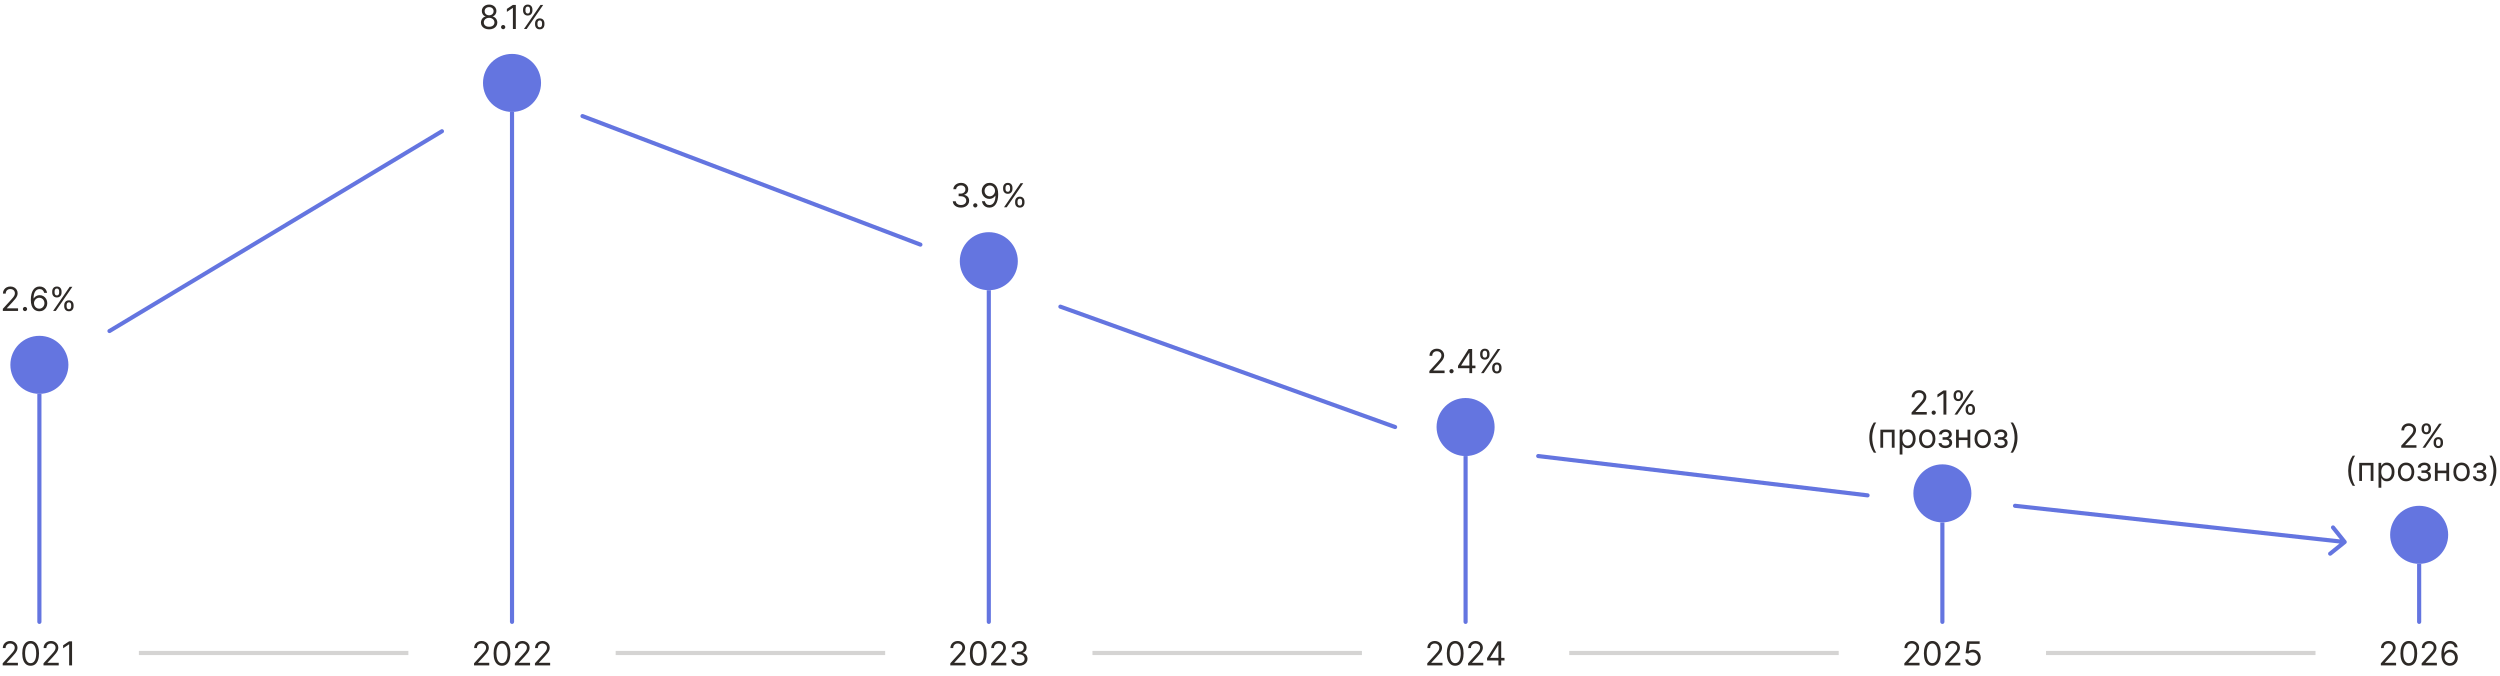 <svg width="1206" height="326" viewBox="0 0 1206 326" fill="none" xmlns="http://www.w3.org/2000/svg">
<rect x="67" y="314" width="130" height="2" fill="#2D2926" fill-opacity="0.2"/>
<rect x="297" y="314" width="130" height="2" fill="#2D2926" fill-opacity="0.2"/>
<rect x="527" y="314" width="130" height="2" fill="#2D2926" fill-opacity="0.2"/>
<rect x="757" y="314" width="130" height="2" fill="#2D2926" fill-opacity="0.2"/>
<rect x="987" y="314" width="130" height="2" fill="#2D2926" fill-opacity="0.2"/>
<path d="M19 301C18.448 301 18 300.552 18 300L18 190L20 190L20 300C20 300.552 19.552 301 19 301Z" fill="#6475E0"/>
<path d="M247 301C246.448 301 246 300.552 246 300L246 54L248 54L248 300C248 300.552 247.552 301 247 301Z" fill="#6475E0"/>
<path d="M477 301C476.448 301 476 300.552 476 300L476 140L478 140L478 300C478 300.552 477.552 301 477 301Z" fill="#6475E0"/>
<path d="M707 301C706.448 301 706 300.552 706 300L706 220L708 220L708 300C708 300.552 707.552 301 707 301Z" fill="#6475E0"/>
<path d="M937 301C936.448 301 936 300.552 936 300L936 252L938 252L938 300C938 300.552 937.552 301 937 301Z" fill="#6475E0"/>
<path d="M1167 301C1166.45 301 1166 300.552 1166 300L1166 272L1168 272L1168 300C1168 300.552 1167.55 301 1167 301Z" fill="#6475E0"/>
<path d="M1.298 321V319.977L5.139 315.773C5.59 315.28 5.961 314.852 6.253 314.489C6.545 314.121 6.76 313.777 6.901 313.455C7.045 313.129 7.116 312.788 7.116 312.432C7.116 312.023 7.018 311.669 6.821 311.369C6.628 311.07 6.363 310.839 6.026 310.676C5.688 310.513 5.31 310.432 4.889 310.432C4.442 310.432 4.052 310.525 3.719 310.71C3.389 310.892 3.134 311.148 2.952 311.477C2.774 311.807 2.685 312.193 2.685 312.636H1.344C1.344 311.955 1.501 311.356 1.815 310.841C2.13 310.326 2.558 309.924 3.099 309.636C3.645 309.348 4.257 309.205 4.935 309.205C5.616 309.205 6.221 309.348 6.747 309.636C7.274 309.924 7.687 310.312 7.986 310.801C8.285 311.29 8.435 311.833 8.435 312.432C8.435 312.86 8.357 313.278 8.202 313.688C8.05 314.093 7.785 314.545 7.406 315.045C7.031 315.542 6.51 316.148 5.844 316.864L3.23 319.659V319.75H8.639V321H1.298ZM14.781 321.159C13.925 321.159 13.196 320.926 12.594 320.46C11.992 319.991 11.531 319.311 11.213 318.42C10.895 317.527 10.736 316.447 10.736 315.182C10.736 313.924 10.895 312.85 11.213 311.96C11.535 311.066 11.997 310.384 12.599 309.915C13.206 309.441 13.933 309.205 14.781 309.205C15.63 309.205 16.355 309.441 16.957 309.915C17.563 310.384 18.026 311.066 18.344 311.96C18.666 312.85 18.827 313.924 18.827 315.182C18.827 316.447 18.668 317.527 18.349 318.42C18.031 319.311 17.571 319.991 16.969 320.46C16.366 320.926 15.637 321.159 14.781 321.159ZM14.781 319.909C15.63 319.909 16.289 319.5 16.759 318.682C17.228 317.864 17.463 316.697 17.463 315.182C17.463 314.174 17.355 313.316 17.139 312.608C16.927 311.9 16.62 311.36 16.219 310.989C15.821 310.617 15.342 310.432 14.781 310.432C13.94 310.432 13.283 310.847 12.81 311.676C12.336 312.502 12.099 313.67 12.099 315.182C12.099 316.189 12.206 317.045 12.418 317.75C12.63 318.455 12.935 318.991 13.332 319.358C13.734 319.725 14.217 319.909 14.781 319.909ZM20.986 321V319.977L24.827 315.773C25.277 315.28 25.649 314.852 25.94 314.489C26.232 314.121 26.448 313.777 26.588 313.455C26.732 313.129 26.804 312.788 26.804 312.432C26.804 312.023 26.706 311.669 26.509 311.369C26.315 311.07 26.05 310.839 25.713 310.676C25.376 310.513 24.997 310.432 24.577 310.432C24.13 310.432 23.74 310.525 23.406 310.71C23.077 310.892 22.821 311.148 22.639 311.477C22.461 311.807 22.372 312.193 22.372 312.636H21.031C21.031 311.955 21.188 311.356 21.503 310.841C21.817 310.326 22.245 309.924 22.787 309.636C23.332 309.348 23.944 309.205 24.622 309.205C25.304 309.205 25.908 309.348 26.435 309.636C26.961 309.924 27.374 310.312 27.673 310.801C27.973 311.29 28.122 311.833 28.122 312.432C28.122 312.86 28.044 313.278 27.889 313.688C27.738 314.093 27.473 314.545 27.094 315.045C26.719 315.542 26.198 316.148 25.531 316.864L22.918 319.659V319.75H28.327V321H20.986ZM34.764 309.364V321H33.355V310.841H33.287L30.446 312.727V311.295L33.355 309.364H34.764Z" fill="#2D2926"/>
<path d="M228.673 321V319.977L232.514 315.773C232.965 315.28 233.336 314.852 233.628 314.489C233.92 314.121 234.135 313.777 234.276 313.455C234.42 313.129 234.491 312.788 234.491 312.432C234.491 312.023 234.393 311.669 234.196 311.369C234.003 311.07 233.738 310.839 233.401 310.676C233.063 310.513 232.685 310.432 232.264 310.432C231.817 310.432 231.427 310.525 231.094 310.71C230.764 310.892 230.509 311.148 230.327 311.477C230.149 311.807 230.06 312.193 230.06 312.636H228.719C228.719 311.955 228.876 311.356 229.19 310.841C229.505 310.326 229.933 309.924 230.474 309.636C231.02 309.348 231.632 309.205 232.31 309.205C232.991 309.205 233.596 309.348 234.122 309.636C234.649 309.924 235.062 310.312 235.361 310.801C235.66 311.29 235.81 311.833 235.81 312.432C235.81 312.86 235.732 313.278 235.577 313.688C235.425 314.093 235.16 314.545 234.781 315.045C234.406 315.542 233.885 316.148 233.219 316.864L230.605 319.659V319.75H236.014V321H228.673ZM242.156 321.159C241.3 321.159 240.571 320.926 239.969 320.46C239.366 319.991 238.906 319.311 238.588 318.42C238.27 317.527 238.111 316.447 238.111 315.182C238.111 313.924 238.27 312.85 238.588 311.96C238.91 311.066 239.372 310.384 239.974 309.915C240.58 309.441 241.308 309.205 242.156 309.205C243.005 309.205 243.73 309.441 244.332 309.915C244.938 310.384 245.401 311.066 245.719 311.96C246.041 312.85 246.202 313.924 246.202 315.182C246.202 316.447 246.043 317.527 245.724 318.42C245.406 319.311 244.946 319.991 244.344 320.46C243.741 320.926 243.012 321.159 242.156 321.159ZM242.156 319.909C243.005 319.909 243.664 319.5 244.134 318.682C244.603 317.864 244.838 316.697 244.838 315.182C244.838 314.174 244.73 313.316 244.514 312.608C244.302 311.9 243.995 311.36 243.594 310.989C243.196 310.617 242.717 310.432 242.156 310.432C241.315 310.432 240.658 310.847 240.185 311.676C239.711 312.502 239.474 313.67 239.474 315.182C239.474 316.189 239.58 317.045 239.793 317.75C240.005 318.455 240.31 318.991 240.707 319.358C241.109 319.725 241.592 319.909 242.156 319.909ZM248.361 321V319.977L252.202 315.773C252.652 315.28 253.024 314.852 253.315 314.489C253.607 314.121 253.823 313.777 253.963 313.455C254.107 313.129 254.179 312.788 254.179 312.432C254.179 312.023 254.08 311.669 253.884 311.369C253.69 311.07 253.425 310.839 253.088 310.676C252.751 310.513 252.372 310.432 251.952 310.432C251.505 310.432 251.115 310.525 250.781 310.71C250.452 310.892 250.196 311.148 250.014 311.477C249.836 311.807 249.747 312.193 249.747 312.636H248.406C248.406 311.955 248.563 311.356 248.878 310.841C249.192 310.326 249.62 309.924 250.162 309.636C250.707 309.348 251.319 309.205 251.997 309.205C252.679 309.205 253.283 309.348 253.81 309.636C254.336 309.924 254.749 310.312 255.048 310.801C255.348 311.29 255.497 311.833 255.497 312.432C255.497 312.86 255.42 313.278 255.264 313.688C255.113 314.093 254.848 314.545 254.469 315.045C254.094 315.542 253.573 316.148 252.906 316.864L250.293 319.659V319.75H255.702V321H248.361ZM258.048 321V319.977L261.889 315.773C262.34 315.28 262.711 314.852 263.003 314.489C263.295 314.121 263.51 313.777 263.651 313.455C263.795 313.129 263.866 312.788 263.866 312.432C263.866 312.023 263.768 311.669 263.571 311.369C263.378 311.07 263.113 310.839 262.776 310.676C262.438 310.513 262.06 310.432 261.639 310.432C261.192 310.432 260.802 310.525 260.469 310.71C260.139 310.892 259.884 311.148 259.702 311.477C259.524 311.807 259.435 312.193 259.435 312.636H258.094C258.094 311.955 258.251 311.356 258.565 310.841C258.88 310.326 259.308 309.924 259.849 309.636C260.395 309.348 261.007 309.205 261.685 309.205C262.366 309.205 262.971 309.348 263.497 309.636C264.024 309.924 264.437 310.312 264.736 310.801C265.035 311.29 265.185 311.833 265.185 312.432C265.185 312.86 265.107 313.278 264.952 313.688C264.8 314.093 264.535 314.545 264.156 315.045C263.781 315.542 263.26 316.148 262.594 316.864L259.98 319.659V319.75H265.389V321H258.048Z" fill="#2D2926"/>
<path d="M458.423 321V319.977L462.264 315.773C462.715 315.28 463.086 314.852 463.378 314.489C463.67 314.121 463.885 313.777 464.026 313.455C464.17 313.129 464.241 312.788 464.241 312.432C464.241 312.023 464.143 311.669 463.946 311.369C463.753 311.07 463.488 310.839 463.151 310.676C462.813 310.513 462.435 310.432 462.014 310.432C461.567 310.432 461.177 310.525 460.844 310.71C460.514 310.892 460.259 311.148 460.077 311.477C459.899 311.807 459.81 312.193 459.81 312.636H458.469C458.469 311.955 458.626 311.356 458.94 310.841C459.255 310.326 459.683 309.924 460.224 309.636C460.77 309.348 461.382 309.205 462.06 309.205C462.741 309.205 463.346 309.348 463.872 309.636C464.399 309.924 464.812 310.312 465.111 310.801C465.41 311.29 465.56 311.833 465.56 312.432C465.56 312.86 465.482 313.278 465.327 313.688C465.175 314.093 464.91 314.545 464.531 315.045C464.156 315.542 463.635 316.148 462.969 316.864L460.355 319.659V319.75H465.764V321H458.423ZM471.906 321.159C471.05 321.159 470.321 320.926 469.719 320.46C469.116 319.991 468.656 319.311 468.338 318.42C468.02 317.527 467.861 316.447 467.861 315.182C467.861 313.924 468.02 312.85 468.338 311.96C468.66 311.066 469.122 310.384 469.724 309.915C470.33 309.441 471.058 309.205 471.906 309.205C472.755 309.205 473.48 309.441 474.082 309.915C474.688 310.384 475.151 311.066 475.469 311.96C475.791 312.85 475.952 313.924 475.952 315.182C475.952 316.447 475.793 317.527 475.474 318.42C475.156 319.311 474.696 319.991 474.094 320.46C473.491 320.926 472.762 321.159 471.906 321.159ZM471.906 319.909C472.755 319.909 473.414 319.5 473.884 318.682C474.353 317.864 474.588 316.697 474.588 315.182C474.588 314.174 474.48 313.316 474.264 312.608C474.052 311.9 473.745 311.36 473.344 310.989C472.946 310.617 472.467 310.432 471.906 310.432C471.065 310.432 470.408 310.847 469.935 311.676C469.461 312.502 469.224 313.67 469.224 315.182C469.224 316.189 469.33 317.045 469.543 317.75C469.755 318.455 470.06 318.991 470.457 319.358C470.859 319.725 471.342 319.909 471.906 319.909ZM478.111 321V319.977L481.952 315.773C482.402 315.28 482.774 314.852 483.065 314.489C483.357 314.121 483.573 313.777 483.713 313.455C483.857 313.129 483.929 312.788 483.929 312.432C483.929 312.023 483.83 311.669 483.634 311.369C483.44 311.07 483.175 310.839 482.838 310.676C482.501 310.513 482.122 310.432 481.702 310.432C481.255 310.432 480.865 310.525 480.531 310.71C480.202 310.892 479.946 311.148 479.764 311.477C479.586 311.807 479.497 312.193 479.497 312.636H478.156C478.156 311.955 478.313 311.356 478.628 310.841C478.942 310.326 479.37 309.924 479.912 309.636C480.457 309.348 481.069 309.205 481.747 309.205C482.429 309.205 483.033 309.348 483.56 309.636C484.086 309.924 484.499 310.312 484.798 310.801C485.098 311.29 485.247 311.833 485.247 312.432C485.247 312.86 485.17 313.278 485.014 313.688C484.863 314.093 484.598 314.545 484.219 315.045C483.844 315.542 483.323 316.148 482.656 316.864L480.043 319.659V319.75H485.452V321H478.111ZM491.73 321.159C490.98 321.159 490.312 321.03 489.724 320.773C489.141 320.515 488.677 320.157 488.332 319.699C487.991 319.237 487.806 318.701 487.776 318.091H489.207C489.238 318.466 489.366 318.79 489.594 319.062C489.821 319.331 490.118 319.54 490.486 319.688C490.853 319.835 491.26 319.909 491.707 319.909C492.207 319.909 492.651 319.822 493.037 319.648C493.423 319.473 493.726 319.231 493.946 318.92C494.166 318.61 494.276 318.25 494.276 317.841C494.276 317.413 494.17 317.036 493.957 316.71C493.745 316.381 493.435 316.123 493.026 315.938C492.616 315.752 492.116 315.659 491.526 315.659H490.594V314.409H491.526C491.988 314.409 492.393 314.326 492.741 314.159C493.094 313.992 493.368 313.758 493.565 313.455C493.766 313.152 493.866 312.795 493.866 312.386C493.866 311.992 493.779 311.65 493.605 311.358C493.431 311.066 493.185 310.839 492.866 310.676C492.552 310.513 492.181 310.432 491.753 310.432C491.351 310.432 490.973 310.506 490.616 310.653C490.264 310.797 489.976 311.008 489.753 311.284C489.529 311.557 489.408 311.886 489.389 312.273H488.026C488.048 311.663 488.232 311.129 488.577 310.67C488.921 310.208 489.372 309.848 489.929 309.591C490.49 309.333 491.105 309.205 491.776 309.205C492.495 309.205 493.113 309.35 493.628 309.642C494.143 309.93 494.539 310.311 494.815 310.784C495.092 311.258 495.23 311.769 495.23 312.318C495.23 312.973 495.058 313.532 494.713 313.994C494.372 314.456 493.908 314.777 493.321 314.955V315.045C494.056 315.167 494.63 315.479 495.043 315.983C495.455 316.483 495.662 317.102 495.662 317.841C495.662 318.473 495.49 319.042 495.145 319.545C494.804 320.045 494.338 320.439 493.747 320.727C493.156 321.015 492.484 321.159 491.73 321.159Z" fill="#2D2926"/>
<path d="M688.509 321V319.977L692.35 315.773C692.801 315.28 693.172 314.852 693.464 314.489C693.755 314.121 693.971 313.777 694.112 313.455C694.255 313.129 694.327 312.788 694.327 312.432C694.327 312.023 694.229 311.669 694.032 311.369C693.839 311.07 693.574 310.839 693.237 310.676C692.899 310.513 692.521 310.432 692.1 310.432C691.653 310.432 691.263 310.525 690.93 310.71C690.6 310.892 690.344 311.148 690.163 311.477C689.985 311.807 689.896 312.193 689.896 312.636H688.555C688.555 311.955 688.712 311.356 689.026 310.841C689.341 310.326 689.769 309.924 690.31 309.636C690.856 309.348 691.468 309.205 692.146 309.205C692.827 309.205 693.432 309.348 693.958 309.636C694.485 309.924 694.897 310.312 695.197 310.801C695.496 311.29 695.646 311.833 695.646 312.432C695.646 312.86 695.568 313.278 695.413 313.688C695.261 314.093 694.996 314.545 694.617 315.045C694.242 315.542 693.721 316.148 693.055 316.864L690.441 319.659V319.75H695.85V321H688.509ZM701.992 321.159C701.136 321.159 700.407 320.926 699.805 320.46C699.202 319.991 698.742 319.311 698.424 318.42C698.106 317.527 697.947 316.447 697.947 315.182C697.947 313.924 698.106 312.85 698.424 311.96C698.746 311.066 699.208 310.384 699.81 309.915C700.416 309.441 701.144 309.205 701.992 309.205C702.841 309.205 703.566 309.441 704.168 309.915C704.774 310.384 705.237 311.066 705.555 311.96C705.877 312.85 706.038 313.924 706.038 315.182C706.038 316.447 705.879 317.527 705.56 318.42C705.242 319.311 704.782 319.991 704.18 320.46C703.577 320.926 702.848 321.159 701.992 321.159ZM701.992 319.909C702.841 319.909 703.5 319.5 703.969 318.682C704.439 317.864 704.674 316.697 704.674 315.182C704.674 314.174 704.566 313.316 704.35 312.608C704.138 311.9 703.831 311.36 703.43 310.989C703.032 310.617 702.553 310.432 701.992 310.432C701.151 310.432 700.494 310.847 700.021 311.676C699.547 312.502 699.31 313.67 699.31 315.182C699.31 316.189 699.416 317.045 699.629 317.75C699.841 318.455 700.146 318.991 700.543 319.358C700.945 319.725 701.428 319.909 701.992 319.909ZM708.197 321V319.977L712.038 315.773C712.488 315.28 712.86 314.852 713.151 314.489C713.443 314.121 713.659 313.777 713.799 313.455C713.943 313.129 714.015 312.788 714.015 312.432C714.015 312.023 713.916 311.669 713.719 311.369C713.526 311.07 713.261 310.839 712.924 310.676C712.587 310.513 712.208 310.432 711.788 310.432C711.341 310.432 710.951 310.525 710.617 310.71C710.288 310.892 710.032 311.148 709.85 311.477C709.672 311.807 709.583 312.193 709.583 312.636H708.242C708.242 311.955 708.399 311.356 708.714 310.841C709.028 310.326 709.456 309.924 709.998 309.636C710.543 309.348 711.155 309.205 711.833 309.205C712.515 309.205 713.119 309.348 713.646 309.636C714.172 309.924 714.585 310.312 714.884 310.801C715.183 311.29 715.333 311.833 715.333 312.432C715.333 312.86 715.255 313.278 715.1 313.688C714.949 314.093 714.683 314.545 714.305 315.045C713.93 315.542 713.409 316.148 712.742 316.864L710.129 319.659V319.75H715.538V321H708.197ZM717.362 318.614V317.455L722.475 309.364H723.316V311.159H722.748L718.884 317.273V317.364H725.771V318.614H717.362ZM722.839 321V318.261V317.722V309.364H724.18V321H722.839Z" fill="#2D2926"/>
<path d="M1148.52 321V319.977L1152.37 315.773C1152.82 315.28 1153.19 314.852 1153.48 314.489C1153.77 314.121 1153.99 313.777 1154.13 313.455C1154.27 313.129 1154.34 312.788 1154.34 312.432C1154.34 312.023 1154.24 311.669 1154.05 311.369C1153.85 311.07 1153.59 310.839 1153.25 310.676C1152.92 310.513 1152.54 310.432 1152.12 310.432C1151.67 310.432 1151.28 310.525 1150.95 310.71C1150.62 310.892 1150.36 311.148 1150.18 311.477C1150 311.807 1149.91 312.193 1149.91 312.636H1148.57C1148.57 311.955 1148.73 311.356 1149.04 310.841C1149.36 310.326 1149.78 309.924 1150.33 309.636C1150.87 309.348 1151.48 309.205 1152.16 309.205C1152.84 309.205 1153.45 309.348 1153.97 309.636C1154.5 309.924 1154.91 310.312 1155.21 310.801C1155.51 311.29 1155.66 311.833 1155.66 312.432C1155.66 312.86 1155.58 313.278 1155.43 313.688C1155.28 314.093 1155.01 314.545 1154.63 315.045C1154.26 315.542 1153.74 316.148 1153.07 316.864L1150.46 319.659V319.75H1155.87V321H1148.52ZM1162.01 321.159C1161.15 321.159 1160.42 320.926 1159.82 320.46C1159.22 319.991 1158.76 319.311 1158.44 318.42C1158.12 317.527 1157.96 316.447 1157.96 315.182C1157.96 313.924 1158.12 312.85 1158.44 311.96C1158.76 311.066 1159.22 310.384 1159.83 309.915C1160.43 309.441 1161.16 309.205 1162.01 309.205C1162.86 309.205 1163.58 309.441 1164.18 309.915C1164.79 310.384 1165.25 311.066 1165.57 311.96C1165.89 312.85 1166.05 313.924 1166.05 315.182C1166.05 316.447 1165.89 317.527 1165.58 318.42C1165.26 319.311 1164.8 319.991 1164.2 320.46C1163.59 320.926 1162.86 321.159 1162.01 321.159ZM1162.01 319.909C1162.86 319.909 1163.52 319.5 1163.99 318.682C1164.45 317.864 1164.69 316.697 1164.69 315.182C1164.69 314.174 1164.58 313.316 1164.37 312.608C1164.15 311.9 1163.85 311.36 1163.45 310.989C1163.05 310.617 1162.57 310.432 1162.01 310.432C1161.17 310.432 1160.51 310.847 1160.04 311.676C1159.56 312.502 1159.33 313.67 1159.33 315.182C1159.33 316.189 1159.43 317.045 1159.64 317.75C1159.86 318.455 1160.16 318.991 1160.56 319.358C1160.96 319.725 1161.44 319.909 1162.01 319.909ZM1168.21 321V319.977L1172.05 315.773C1172.5 315.28 1172.88 314.852 1173.17 314.489C1173.46 314.121 1173.67 313.777 1173.81 313.455C1173.96 313.129 1174.03 312.788 1174.03 312.432C1174.03 312.023 1173.93 311.669 1173.74 311.369C1173.54 311.07 1173.28 310.839 1172.94 310.676C1172.6 310.513 1172.22 310.432 1171.8 310.432C1171.36 310.432 1170.97 310.525 1170.63 310.71C1170.3 310.892 1170.05 311.148 1169.87 311.477C1169.69 311.807 1169.6 312.193 1169.6 312.636H1168.26C1168.26 311.955 1168.42 311.356 1168.73 310.841C1169.04 310.326 1169.47 309.924 1170.01 309.636C1170.56 309.348 1171.17 309.205 1171.85 309.205C1172.53 309.205 1173.13 309.348 1173.66 309.636C1174.19 309.924 1174.6 310.312 1174.9 310.801C1175.2 311.29 1175.35 311.833 1175.35 312.432C1175.35 312.86 1175.27 313.278 1175.12 313.688C1174.96 314.093 1174.7 314.545 1174.32 315.045C1173.95 315.542 1173.42 316.148 1172.76 316.864L1170.14 319.659V319.75H1175.55V321H1168.21ZM1181.76 321.159C1181.29 321.152 1180.81 321.061 1180.33 320.886C1179.85 320.712 1179.42 320.419 1179.02 320.006C1178.63 319.589 1178.31 319.027 1178.08 318.318C1177.84 317.606 1177.72 316.712 1177.72 315.636C1177.72 314.606 1177.81 313.693 1178.01 312.898C1178.2 312.098 1178.48 311.426 1178.85 310.881C1179.22 310.331 1179.66 309.915 1180.18 309.631C1180.7 309.347 1181.29 309.205 1181.95 309.205C1182.6 309.205 1183.18 309.335 1183.68 309.597C1184.2 309.854 1184.61 310.214 1184.93 310.676C1185.26 311.138 1185.46 311.67 1185.56 312.273H1184.17C1184.04 311.75 1183.79 311.316 1183.42 310.972C1183.05 310.627 1182.56 310.455 1181.95 310.455C1181.04 310.455 1180.33 310.847 1179.81 311.631C1179.3 312.415 1179.04 313.515 1179.04 314.932H1179.13C1179.34 314.61 1179.59 314.335 1179.88 314.108C1180.18 313.877 1180.5 313.699 1180.86 313.574C1181.22 313.449 1181.59 313.386 1181.99 313.386C1182.66 313.386 1183.27 313.553 1183.82 313.886C1184.37 314.216 1184.82 314.672 1185.15 315.256C1185.48 315.835 1185.65 316.5 1185.65 317.25C1185.65 317.97 1185.49 318.629 1185.17 319.227C1184.84 319.822 1184.39 320.295 1183.81 320.648C1183.23 320.996 1182.55 321.167 1181.76 321.159ZM1181.76 319.909C1182.24 319.909 1182.67 319.79 1183.05 319.551C1183.43 319.312 1183.73 318.992 1183.95 318.591C1184.17 318.189 1184.29 317.742 1184.29 317.25C1184.29 316.769 1184.18 316.331 1183.96 315.938C1183.75 315.54 1183.46 315.223 1183.08 314.989C1182.71 314.754 1182.29 314.636 1181.81 314.636C1181.45 314.636 1181.11 314.708 1180.8 314.852C1180.49 314.992 1180.22 315.186 1179.99 315.432C1179.75 315.678 1179.57 315.96 1179.44 316.278C1179.31 316.593 1179.24 316.924 1179.24 317.273C1179.24 317.735 1179.35 318.167 1179.56 318.568C1179.78 318.97 1180.08 319.294 1180.46 319.54C1180.84 319.786 1181.28 319.909 1181.76 319.909Z" fill="#2D2926"/>
<path d="M918.65 321V319.977L922.491 315.773C922.942 315.28 923.313 314.852 923.604 314.489C923.896 314.121 924.112 313.777 924.252 313.455C924.396 313.129 924.468 312.788 924.468 312.432C924.468 312.023 924.37 311.669 924.173 311.369C923.979 311.07 923.714 310.839 923.377 310.676C923.04 310.513 922.661 310.432 922.241 310.432C921.794 310.432 921.404 310.525 921.07 310.71C920.741 310.892 920.485 311.148 920.303 311.477C920.125 311.807 920.036 312.193 920.036 312.636H918.695C918.695 311.955 918.853 311.356 919.167 310.841C919.481 310.326 919.909 309.924 920.451 309.636C920.996 309.348 921.608 309.205 922.286 309.205C922.968 309.205 923.572 309.348 924.099 309.636C924.625 309.924 925.038 310.312 925.337 310.801C925.637 311.29 925.786 311.833 925.786 312.432C925.786 312.86 925.709 313.278 925.553 313.688C925.402 314.093 925.137 314.545 924.758 315.045C924.383 315.542 923.862 316.148 923.195 316.864L920.582 319.659V319.75H925.991V321H918.65ZM932.133 321.159C931.277 321.159 930.548 320.926 929.945 320.46C929.343 319.991 928.883 319.311 928.565 318.42C928.246 317.527 928.087 316.447 928.087 315.182C928.087 313.924 928.246 312.85 928.565 311.96C928.887 311.066 929.349 310.384 929.951 309.915C930.557 309.441 931.284 309.205 932.133 309.205C932.981 309.205 933.707 309.441 934.309 309.915C934.915 310.384 935.377 311.066 935.695 311.96C936.017 312.85 936.178 313.924 936.178 315.182C936.178 316.447 936.019 317.527 935.701 318.42C935.383 319.311 934.923 319.991 934.32 320.46C933.718 320.926 932.989 321.159 932.133 321.159ZM932.133 319.909C932.981 319.909 933.64 319.5 934.11 318.682C934.58 317.864 934.815 316.697 934.815 315.182C934.815 314.174 934.707 313.316 934.491 312.608C934.279 311.9 933.972 311.36 933.57 310.989C933.173 310.617 932.693 310.432 932.133 310.432C931.292 310.432 930.635 310.847 930.161 311.676C929.688 312.502 929.451 313.67 929.451 315.182C929.451 316.189 929.557 317.045 929.769 317.75C929.981 318.455 930.286 318.991 930.684 319.358C931.085 319.725 931.568 319.909 932.133 319.909ZM938.337 321V319.977L942.178 315.773C942.629 315.28 943 314.852 943.292 314.489C943.584 314.121 943.799 313.777 943.94 313.455C944.084 313.129 944.156 312.788 944.156 312.432C944.156 312.023 944.057 311.669 943.86 311.369C943.667 311.07 943.402 310.839 943.065 310.676C942.728 310.513 942.349 310.432 941.928 310.432C941.481 310.432 941.091 310.525 940.758 310.71C940.428 310.892 940.173 311.148 939.991 311.477C939.813 311.807 939.724 312.193 939.724 312.636H938.383C938.383 311.955 938.54 311.356 938.854 310.841C939.169 310.326 939.597 309.924 940.138 309.636C940.684 309.348 941.296 309.205 941.974 309.205C942.656 309.205 943.26 309.348 943.786 309.636C944.313 309.924 944.726 310.312 945.025 310.801C945.324 311.29 945.474 311.833 945.474 312.432C945.474 312.86 945.396 313.278 945.241 313.688C945.089 314.093 944.824 314.545 944.445 315.045C944.07 315.542 943.549 316.148 942.883 316.864L940.269 319.659V319.75H945.678V321H938.337ZM951.661 321.159C950.995 321.159 950.394 321.027 949.86 320.761C949.326 320.496 948.898 320.133 948.576 319.67C948.254 319.208 948.078 318.682 948.048 318.091H949.411C949.464 318.617 949.703 319.053 950.127 319.398C950.555 319.739 951.067 319.909 951.661 319.909C952.138 319.909 952.563 319.797 952.934 319.574C953.309 319.35 953.603 319.044 953.815 318.653C954.031 318.259 954.138 317.814 954.138 317.318C954.138 316.811 954.027 316.358 953.803 315.96C953.584 315.559 953.281 315.242 952.894 315.011C952.508 314.78 952.067 314.663 951.57 314.659C951.214 314.655 950.849 314.71 950.474 314.824C950.099 314.934 949.79 315.076 949.548 315.25L948.229 315.091L948.934 309.364H954.979V310.614H950.116L949.707 314.045H949.775C950.013 313.856 950.313 313.699 950.673 313.574C951.032 313.449 951.407 313.386 951.798 313.386C952.51 313.386 953.144 313.557 953.701 313.898C954.262 314.235 954.701 314.697 955.019 315.284C955.341 315.871 955.502 316.542 955.502 317.295C955.502 318.038 955.335 318.701 955.002 319.284C954.673 319.864 954.218 320.322 953.638 320.659C953.059 320.992 952.4 321.159 951.661 321.159Z" fill="#2D2926"/>
<circle cx="19" cy="176" r="14" fill="#6475E0"/>
<circle cx="247" cy="40" r="14" fill="#6475E0"/>
<circle cx="477" cy="126" r="14" fill="#6475E0"/>
<circle cx="707" cy="206" r="14" fill="#6475E0"/>
<circle cx="937" cy="238" r="14" fill="#6475E0"/>
<circle cx="1167" cy="258" r="14" fill="#6475E0"/>
<path d="M1.369 150V148.977L5.21 144.773C5.66 144.28 6.031 143.852 6.323 143.489C6.615 143.121 6.831 142.777 6.971 142.455C7.115 142.129 7.187 141.788 7.187 141.432C7.187 141.023 7.088 140.669 6.891 140.369C6.698 140.07 6.433 139.839 6.096 139.676C5.759 139.513 5.38 139.432 4.96 139.432C4.513 139.432 4.122 139.525 3.789 139.71C3.46 139.892 3.204 140.148 3.022 140.477C2.844 140.807 2.755 141.193 2.755 141.636H1.414C1.414 140.955 1.571 140.356 1.886 139.841C2.2 139.326 2.628 138.924 3.17 138.636C3.715 138.348 4.327 138.205 5.005 138.205C5.687 138.205 6.291 138.348 6.817 138.636C7.344 138.924 7.757 139.312 8.056 139.801C8.355 140.29 8.505 140.833 8.505 141.432C8.505 141.86 8.427 142.278 8.272 142.688C8.12 143.093 7.855 143.545 7.477 144.045C7.102 144.542 6.581 145.148 5.914 145.864L3.3 148.659V148.75H8.71V150H1.369ZM12.056 150.091C11.776 150.091 11.535 149.991 11.335 149.79C11.134 149.589 11.033 149.348 11.033 149.068C11.033 148.788 11.134 148.547 11.335 148.347C11.535 148.146 11.776 148.045 12.056 148.045C12.336 148.045 12.577 148.146 12.778 148.347C12.979 148.547 13.079 148.788 13.079 149.068C13.079 149.254 13.031 149.424 12.937 149.58C12.846 149.735 12.723 149.86 12.568 149.955C12.416 150.045 12.245 150.091 12.056 150.091ZM18.92 150.159C18.442 150.152 17.965 150.061 17.488 149.886C17.011 149.712 16.575 149.419 16.181 149.006C15.787 148.589 15.471 148.027 15.232 147.318C14.994 146.606 14.874 145.712 14.874 144.636C14.874 143.606 14.971 142.693 15.164 141.898C15.357 141.098 15.637 140.426 16.005 139.881C16.372 139.331 16.816 138.915 17.334 138.631C17.857 138.347 18.446 138.205 19.102 138.205C19.753 138.205 20.333 138.335 20.84 138.597C21.352 138.854 21.768 139.214 22.09 139.676C22.412 140.138 22.62 140.67 22.715 141.273H21.329C21.2 140.75 20.95 140.316 20.579 139.972C20.208 139.627 19.715 139.455 19.102 139.455C18.2 139.455 17.49 139.847 16.971 140.631C16.456 141.415 16.196 142.515 16.192 143.932H16.283C16.495 143.61 16.747 143.335 17.039 143.108C17.334 142.877 17.66 142.699 18.016 142.574C18.372 142.449 18.749 142.386 19.147 142.386C19.814 142.386 20.424 142.553 20.977 142.886C21.53 143.216 21.973 143.672 22.306 144.256C22.639 144.835 22.806 145.5 22.806 146.25C22.806 146.97 22.645 147.629 22.323 148.227C22.001 148.822 21.549 149.295 20.965 149.648C20.386 149.996 19.704 150.167 18.92 150.159ZM18.92 148.909C19.397 148.909 19.825 148.79 20.204 148.551C20.586 148.312 20.887 147.992 21.107 147.591C21.331 147.189 21.442 146.742 21.442 146.25C21.442 145.769 21.334 145.331 21.119 144.938C20.907 144.54 20.613 144.223 20.238 143.989C19.867 143.754 19.442 143.636 18.965 143.636C18.605 143.636 18.27 143.708 17.959 143.852C17.649 143.992 17.376 144.186 17.141 144.432C16.91 144.678 16.729 144.96 16.596 145.278C16.463 145.593 16.397 145.924 16.397 146.273C16.397 146.735 16.505 147.167 16.721 147.568C16.941 147.97 17.24 148.294 17.619 148.54C18.001 148.786 18.435 148.909 18.92 148.909ZM30.972 147.818V147.205C30.972 146.78 31.059 146.392 31.234 146.04C31.412 145.684 31.669 145.4 32.006 145.188C32.347 144.972 32.76 144.864 33.245 144.864C33.737 144.864 34.15 144.972 34.484 145.188C34.817 145.4 35.069 145.684 35.239 146.04C35.41 146.392 35.495 146.78 35.495 147.205V147.818C35.495 148.242 35.408 148.633 35.234 148.989C35.063 149.341 34.809 149.625 34.472 149.841C34.139 150.053 33.73 150.159 33.245 150.159C32.753 150.159 32.338 150.053 32.001 149.841C31.664 149.625 31.408 149.341 31.234 148.989C31.059 148.633 30.972 148.242 30.972 147.818ZM32.131 147.205V147.818C32.131 148.17 32.215 148.487 32.381 148.767C32.548 149.044 32.836 149.182 33.245 149.182C33.643 149.182 33.923 149.044 34.086 148.767C34.253 148.487 34.336 148.17 34.336 147.818V147.205C34.336 146.852 34.256 146.538 34.097 146.261C33.938 145.981 33.654 145.841 33.245 145.841C32.847 145.841 32.561 145.981 32.387 146.261C32.217 146.538 32.131 146.852 32.131 147.205ZM25.177 141.159V140.545C25.177 140.121 25.264 139.733 25.438 139.381C25.616 139.025 25.874 138.741 26.211 138.528C26.552 138.312 26.965 138.205 27.45 138.205C27.942 138.205 28.355 138.312 28.688 138.528C29.021 138.741 29.273 139.025 29.444 139.381C29.614 139.733 29.7 140.121 29.7 140.545V141.159C29.7 141.583 29.613 141.973 29.438 142.33C29.268 142.682 29.014 142.966 28.677 143.182C28.343 143.394 27.934 143.5 27.45 143.5C26.957 143.5 26.542 143.394 26.205 143.182C25.868 142.966 25.613 142.682 25.438 142.33C25.264 141.973 25.177 141.583 25.177 141.159ZM26.336 140.545V141.159C26.336 141.511 26.419 141.828 26.586 142.108C26.753 142.384 27.041 142.523 27.45 142.523C27.847 142.523 28.128 142.384 28.291 142.108C28.457 141.828 28.541 141.511 28.541 141.159V140.545C28.541 140.193 28.461 139.879 28.302 139.602C28.143 139.322 27.859 139.182 27.45 139.182C27.052 139.182 26.766 139.322 26.592 139.602C26.421 139.879 26.336 140.193 26.336 140.545ZM25.609 150L33.609 138.364H34.904L26.904 150H25.609Z" fill="#2D2926"/>
<path d="M235.955 14.159C235.175 14.159 234.486 14.021 233.887 13.744C233.292 13.464 232.828 13.079 232.495 12.591C232.162 12.098 231.997 11.538 232.001 10.909C231.997 10.417 232.094 9.962 232.29 9.545C232.487 9.125 232.756 8.775 233.097 8.494C233.442 8.21 233.826 8.03 234.251 7.955V7.886C233.694 7.742 233.251 7.43 232.921 6.949C232.592 6.464 232.429 5.913 232.433 5.295C232.429 4.705 232.578 4.176 232.881 3.71C233.184 3.244 233.601 2.877 234.131 2.608C234.665 2.339 235.273 2.205 235.955 2.205C236.629 2.205 237.232 2.339 237.762 2.608C238.292 2.877 238.709 3.244 239.012 3.71C239.319 4.176 239.474 4.705 239.478 5.295C239.474 5.913 239.306 6.464 238.972 6.949C238.643 7.43 238.205 7.742 237.66 7.886V7.955C238.08 8.03 238.459 8.21 238.796 8.494C239.133 8.775 239.402 9.125 239.603 9.545C239.804 9.962 239.906 10.417 239.91 10.909C239.906 11.538 239.736 12.098 239.398 12.591C239.065 13.079 238.601 13.464 238.006 13.744C237.415 14.021 236.732 14.159 235.955 14.159ZM235.955 12.909C236.482 12.909 236.936 12.824 237.319 12.653C237.701 12.483 237.997 12.242 238.205 11.932C238.414 11.621 238.52 11.258 238.523 10.841C238.52 10.402 238.406 10.013 238.183 9.676C237.959 9.339 237.654 9.074 237.268 8.881C236.885 8.688 236.448 8.591 235.955 8.591C235.459 8.591 235.016 8.688 234.626 8.881C234.239 9.074 233.934 9.339 233.711 9.676C233.491 10.013 233.383 10.402 233.387 10.841C233.383 11.258 233.484 11.621 233.688 11.932C233.897 12.242 234.194 12.483 234.58 12.653C234.967 12.824 235.425 12.909 235.955 12.909ZM235.955 7.386C236.372 7.386 236.741 7.303 237.063 7.136C237.389 6.97 237.645 6.737 237.83 6.438C238.016 6.138 238.111 5.788 238.114 5.386C238.111 4.992 238.018 4.65 237.836 4.358C237.654 4.062 237.402 3.835 237.08 3.676C236.758 3.513 236.383 3.432 235.955 3.432C235.52 3.432 235.139 3.513 234.813 3.676C234.487 3.835 234.236 4.062 234.058 4.358C233.879 4.65 233.792 4.992 233.796 5.386C233.792 5.788 233.881 6.138 234.063 6.438C234.249 6.737 234.504 6.97 234.83 7.136C235.156 7.303 235.531 7.386 235.955 7.386ZM242.728 14.091C242.448 14.091 242.207 13.991 242.006 13.79C241.806 13.589 241.705 13.348 241.705 13.068C241.705 12.788 241.806 12.547 242.006 12.347C242.207 12.146 242.448 12.046 242.728 12.046C243.008 12.046 243.249 12.146 243.45 12.347C243.65 12.547 243.751 12.788 243.751 13.068C243.751 13.254 243.703 13.424 243.609 13.579C243.518 13.735 243.395 13.86 243.239 13.954C243.088 14.046 242.917 14.091 242.728 14.091ZM248.835 2.364V14H247.425V3.841H247.357L244.516 5.727V4.295L247.425 2.364H248.835ZM258.113 11.818V11.204C258.113 10.78 258.2 10.392 258.374 10.04C258.552 9.684 258.81 9.4 259.147 9.188C259.488 8.972 259.901 8.864 260.386 8.864C260.878 8.864 261.291 8.972 261.624 9.188C261.958 9.4 262.21 9.684 262.38 10.04C262.55 10.392 262.636 10.78 262.636 11.204V11.818C262.636 12.242 262.549 12.633 262.374 12.989C262.204 13.341 261.95 13.625 261.613 13.841C261.28 14.053 260.871 14.159 260.386 14.159C259.893 14.159 259.478 14.053 259.141 13.841C258.804 13.625 258.549 13.341 258.374 12.989C258.2 12.633 258.113 12.242 258.113 11.818ZM259.272 11.204V11.818C259.272 12.171 259.355 12.487 259.522 12.767C259.689 13.044 259.977 13.182 260.386 13.182C260.783 13.182 261.064 13.044 261.227 12.767C261.393 12.487 261.477 12.171 261.477 11.818V11.204C261.477 10.852 261.397 10.538 261.238 10.261C261.079 9.981 260.795 9.841 260.386 9.841C259.988 9.841 259.702 9.981 259.528 10.261C259.357 10.538 259.272 10.852 259.272 11.204ZM252.317 5.159V4.545C252.317 4.121 252.405 3.733 252.579 3.381C252.757 3.025 253.014 2.741 253.352 2.528C253.692 2.312 254.105 2.205 254.59 2.205C255.083 2.205 255.496 2.312 255.829 2.528C256.162 2.741 256.414 3.025 256.585 3.381C256.755 3.733 256.84 4.121 256.84 4.545V5.159C256.84 5.583 256.753 5.973 256.579 6.33C256.408 6.682 256.155 6.966 255.817 7.182C255.484 7.394 255.075 7.5 254.59 7.5C254.098 7.5 253.683 7.394 253.346 7.182C253.009 6.966 252.753 6.682 252.579 6.33C252.405 5.973 252.317 5.583 252.317 5.159ZM253.477 4.545V5.159C253.477 5.511 253.56 5.828 253.727 6.108C253.893 6.384 254.181 6.523 254.59 6.523C254.988 6.523 255.268 6.384 255.431 6.108C255.598 5.828 255.681 5.511 255.681 5.159V4.545C255.681 4.193 255.602 3.879 255.442 3.602C255.283 3.322 254.999 3.182 254.59 3.182C254.192 3.182 253.906 3.322 253.732 3.602C253.562 3.879 253.477 4.193 253.477 4.545ZM252.749 14L260.749 2.364H262.045L254.045 14H252.749Z" fill="#2D2926"/>
<path d="M463.582 100.159C462.832 100.159 462.163 100.03 461.576 99.773C460.993 99.515 460.529 99.157 460.184 98.699C459.843 98.237 459.657 97.701 459.627 97.091H461.059C461.089 97.466 461.218 97.79 461.445 98.062C461.673 98.331 461.97 98.54 462.337 98.688C462.705 98.835 463.112 98.909 463.559 98.909C464.059 98.909 464.502 98.822 464.888 98.648C465.275 98.474 465.578 98.231 465.798 97.921C466.017 97.61 466.127 97.25 466.127 96.841C466.127 96.413 466.021 96.036 465.809 95.71C465.597 95.381 465.286 95.123 464.877 94.938C464.468 94.752 463.968 94.659 463.377 94.659H462.445V93.409H463.377C463.839 93.409 464.245 93.326 464.593 93.159C464.945 92.992 465.22 92.758 465.417 92.454C465.618 92.151 465.718 91.796 465.718 91.386C465.718 90.992 465.631 90.65 465.457 90.358C465.282 90.066 465.036 89.839 464.718 89.676C464.404 89.513 464.032 89.432 463.604 89.432C463.203 89.432 462.824 89.506 462.468 89.653C462.116 89.797 461.828 90.008 461.604 90.284C461.381 90.557 461.26 90.886 461.241 91.273H459.877C459.9 90.663 460.084 90.129 460.428 89.671C460.773 89.208 461.224 88.849 461.781 88.591C462.341 88.333 462.957 88.204 463.627 88.204C464.347 88.204 464.964 88.35 465.479 88.642C465.995 88.93 466.39 89.311 466.667 89.784C466.943 90.258 467.082 90.769 467.082 91.318C467.082 91.974 466.909 92.532 466.565 92.994C466.224 93.456 465.76 93.776 465.173 93.954V94.046C465.907 94.167 466.481 94.479 466.894 94.983C467.307 95.483 467.513 96.102 467.513 96.841C467.513 97.474 467.341 98.042 466.996 98.546C466.656 99.046 466.19 99.439 465.599 99.727C465.008 100.015 464.335 100.159 463.582 100.159ZM470.478 100.091C470.198 100.091 469.957 99.99 469.756 99.79C469.556 99.589 469.455 99.349 469.455 99.068C469.455 98.788 469.556 98.547 469.756 98.347C469.957 98.146 470.198 98.046 470.478 98.046C470.758 98.046 470.999 98.146 471.2 98.347C471.4 98.547 471.501 98.788 471.501 99.068C471.501 99.254 471.453 99.424 471.359 99.579C471.268 99.735 471.145 99.86 470.989 99.954C470.838 100.045 470.667 100.091 470.478 100.091ZM477.479 88.204C477.957 88.208 478.434 88.299 478.911 88.477C479.388 88.655 479.824 88.951 480.218 89.364C480.612 89.773 480.928 90.331 481.167 91.04C481.406 91.748 481.525 92.636 481.525 93.704C481.525 94.739 481.426 95.657 481.229 96.46C481.036 97.26 480.756 97.934 480.388 98.483C480.025 99.032 479.582 99.449 479.059 99.733C478.54 100.017 477.953 100.159 477.298 100.159C476.646 100.159 476.065 100.03 475.553 99.773C475.046 99.511 474.629 99.15 474.303 98.688C473.981 98.222 473.775 97.682 473.684 97.068H475.07C475.195 97.602 475.443 98.044 475.815 98.392C476.19 98.737 476.684 98.909 477.298 98.909C478.195 98.909 478.904 98.517 479.423 97.733C479.945 96.949 480.207 95.841 480.207 94.409H480.116C479.904 94.727 479.652 95.002 479.36 95.233C479.068 95.464 478.745 95.642 478.388 95.767C478.032 95.892 477.654 95.954 477.252 95.954C476.585 95.954 475.974 95.79 475.417 95.46C474.864 95.127 474.421 94.671 474.087 94.091C473.758 93.508 473.593 92.841 473.593 92.091C473.593 91.379 473.752 90.727 474.07 90.136C474.392 89.542 474.843 89.068 475.423 88.716C476.006 88.364 476.692 88.193 477.479 88.204ZM477.479 89.454C477.002 89.454 476.572 89.574 476.19 89.812C475.811 90.047 475.51 90.365 475.286 90.767C475.067 91.165 474.957 91.606 474.957 92.091C474.957 92.576 475.063 93.017 475.275 93.415C475.491 93.809 475.784 94.123 476.156 94.358C476.531 94.589 476.957 94.704 477.434 94.704C477.794 94.704 478.129 94.635 478.44 94.494C478.75 94.35 479.021 94.155 479.252 93.909C479.487 93.659 479.671 93.377 479.803 93.062C479.936 92.744 480.002 92.413 480.002 92.068C480.002 91.614 479.892 91.188 479.673 90.79C479.457 90.392 479.157 90.07 478.775 89.824C478.396 89.578 477.964 89.454 477.479 89.454ZM489.691 97.818V97.204C489.691 96.78 489.778 96.392 489.952 96.04C490.13 95.684 490.388 95.4 490.725 95.188C491.066 94.972 491.479 94.864 491.964 94.864C492.456 94.864 492.869 94.972 493.202 95.188C493.536 95.4 493.788 95.684 493.958 96.04C494.129 96.392 494.214 96.78 494.214 97.204V97.818C494.214 98.242 494.127 98.633 493.952 98.989C493.782 99.341 493.528 99.625 493.191 99.841C492.858 100.053 492.449 100.159 491.964 100.159C491.471 100.159 491.057 100.053 490.719 99.841C490.382 99.625 490.127 99.341 489.952 98.989C489.778 98.633 489.691 98.242 489.691 97.818ZM490.85 97.204V97.818C490.85 98.171 490.933 98.487 491.1 98.767C491.267 99.044 491.555 99.182 491.964 99.182C492.362 99.182 492.642 99.044 492.805 98.767C492.971 98.487 493.055 98.171 493.055 97.818V97.204C493.055 96.852 492.975 96.538 492.816 96.261C492.657 95.981 492.373 95.841 491.964 95.841C491.566 95.841 491.28 95.981 491.106 96.261C490.935 96.538 490.85 96.852 490.85 97.204ZM483.896 91.159V90.546C483.896 90.121 483.983 89.733 484.157 89.381C484.335 89.025 484.593 88.74 484.93 88.528C485.271 88.312 485.683 88.204 486.168 88.204C486.661 88.204 487.074 88.312 487.407 88.528C487.74 88.74 487.992 89.025 488.163 89.381C488.333 89.733 488.418 90.121 488.418 90.546V91.159C488.418 91.583 488.331 91.974 488.157 92.329C487.987 92.682 487.733 92.966 487.396 93.182C487.062 93.394 486.653 93.5 486.168 93.5C485.676 93.5 485.261 93.394 484.924 93.182C484.587 92.966 484.331 92.682 484.157 92.329C483.983 91.974 483.896 91.583 483.896 91.159ZM485.055 90.546V91.159C485.055 91.511 485.138 91.828 485.305 92.108C485.471 92.385 485.759 92.523 486.168 92.523C486.566 92.523 486.846 92.385 487.009 92.108C487.176 91.828 487.259 91.511 487.259 91.159V90.546C487.259 90.193 487.18 89.879 487.021 89.602C486.862 89.322 486.577 89.182 486.168 89.182C485.771 89.182 485.485 89.322 485.31 89.602C485.14 89.879 485.055 90.193 485.055 90.546ZM484.327 100L492.327 88.364H493.623L485.623 100H484.327Z" fill="#2D2926"/>
<path d="M689.525 180V178.977L693.366 174.773C693.817 174.28 694.188 173.852 694.479 173.489C694.771 173.121 694.987 172.777 695.127 172.455C695.271 172.129 695.343 171.788 695.343 171.432C695.343 171.023 695.245 170.669 695.048 170.369C694.854 170.07 694.589 169.839 694.252 169.676C693.915 169.513 693.536 169.432 693.116 169.432C692.669 169.432 692.279 169.525 691.945 169.71C691.616 169.892 691.36 170.148 691.178 170.477C691 170.807 690.911 171.193 690.911 171.636H689.57C689.57 170.955 689.728 170.356 690.042 169.841C690.356 169.326 690.784 168.924 691.326 168.636C691.871 168.348 692.483 168.205 693.161 168.205C693.843 168.205 694.447 168.348 694.974 168.636C695.5 168.924 695.913 169.312 696.212 169.801C696.512 170.29 696.661 170.833 696.661 171.432C696.661 171.86 696.584 172.278 696.428 172.688C696.277 173.093 696.012 173.545 695.633 174.045C695.258 174.542 694.737 175.148 694.07 175.864L691.457 178.659V178.75H696.866V180H689.525ZM700.212 180.091C699.932 180.091 699.692 179.991 699.491 179.79C699.29 179.589 699.19 179.348 699.19 179.068C699.19 178.788 699.29 178.547 699.491 178.347C699.692 178.146 699.932 178.045 700.212 178.045C700.493 178.045 700.733 178.146 700.934 178.347C701.135 178.547 701.235 178.788 701.235 179.068C701.235 179.254 701.188 179.424 701.093 179.58C701.002 179.735 700.879 179.86 700.724 179.955C700.572 180.045 700.402 180.091 700.212 180.091ZM703.346 177.614V176.455L708.46 168.364H709.3V170.159H708.732L704.869 176.273V176.364H711.755V177.614H703.346ZM708.823 180V177.261V176.722V168.364H710.164V180H708.823ZM719.816 177.818V177.205C719.816 176.78 719.903 176.392 720.077 176.04C720.255 175.684 720.513 175.4 720.85 175.188C721.191 174.972 721.604 174.864 722.089 174.864C722.581 174.864 722.994 174.972 723.327 175.188C723.661 175.4 723.913 175.684 724.083 176.04C724.254 176.392 724.339 176.78 724.339 177.205V177.818C724.339 178.242 724.252 178.633 724.077 178.989C723.907 179.341 723.653 179.625 723.316 179.841C722.983 180.053 722.574 180.159 722.089 180.159C721.596 180.159 721.182 180.053 720.844 179.841C720.507 179.625 720.252 179.341 720.077 178.989C719.903 178.633 719.816 178.242 719.816 177.818ZM720.975 177.205V177.818C720.975 178.17 721.058 178.487 721.225 178.767C721.392 179.044 721.68 179.182 722.089 179.182C722.487 179.182 722.767 179.044 722.93 178.767C723.096 178.487 723.18 178.17 723.18 177.818V177.205C723.18 176.852 723.1 176.538 722.941 176.261C722.782 175.981 722.498 175.841 722.089 175.841C721.691 175.841 721.405 175.981 721.231 176.261C721.06 176.538 720.975 176.852 720.975 177.205ZM714.021 171.159V170.545C714.021 170.121 714.108 169.733 714.282 169.381C714.46 169.025 714.718 168.741 715.055 168.528C715.396 168.312 715.808 168.205 716.293 168.205C716.786 168.205 717.199 168.312 717.532 168.528C717.865 168.741 718.117 169.025 718.288 169.381C718.458 169.733 718.543 170.121 718.543 170.545V171.159C718.543 171.583 718.456 171.973 718.282 172.33C718.112 172.682 717.858 172.966 717.521 173.182C717.187 173.394 716.778 173.5 716.293 173.5C715.801 173.5 715.386 173.394 715.049 173.182C714.712 172.966 714.456 172.682 714.282 172.33C714.108 171.973 714.021 171.583 714.021 171.159ZM715.18 170.545V171.159C715.18 171.511 715.263 171.828 715.43 172.108C715.596 172.384 715.884 172.523 716.293 172.523C716.691 172.523 716.971 172.384 717.134 172.108C717.301 171.828 717.384 171.511 717.384 171.159V170.545C717.384 170.193 717.305 169.879 717.146 169.602C716.987 169.322 716.702 169.182 716.293 169.182C715.896 169.182 715.61 169.322 715.435 169.602C715.265 169.879 715.18 170.193 715.18 170.545ZM714.452 180L722.452 168.364H723.748L715.748 180H714.452Z" fill="#2D2926"/>
<path d="M1158.36 216V214.977L1162.2 210.773C1162.65 210.28 1163.02 209.852 1163.32 209.489C1163.61 209.121 1163.82 208.777 1163.96 208.455C1164.11 208.129 1164.18 207.788 1164.18 207.432C1164.18 207.023 1164.08 206.669 1163.88 206.369C1163.69 206.07 1163.43 205.839 1163.09 205.676C1162.75 205.513 1162.37 205.432 1161.95 205.432C1161.5 205.432 1161.11 205.525 1160.78 205.71C1160.45 205.892 1160.2 206.148 1160.01 206.477C1159.84 206.807 1159.75 207.193 1159.75 207.636H1158.41C1158.41 206.955 1158.56 206.356 1158.88 205.841C1159.19 205.326 1159.62 204.924 1160.16 204.636C1160.71 204.348 1161.32 204.205 1162 204.205C1162.68 204.205 1163.28 204.348 1163.81 204.636C1164.34 204.924 1164.75 205.312 1165.05 205.801C1165.35 206.29 1165.5 206.833 1165.5 207.432C1165.5 207.86 1165.42 208.278 1165.26 208.688C1165.11 209.093 1164.85 209.545 1164.47 210.045C1164.09 210.542 1163.57 211.148 1162.91 211.864L1160.29 214.659V214.75H1165.7V216H1158.36ZM1173.98 213.818V213.205C1173.98 212.78 1174.07 212.392 1174.24 212.04C1174.42 211.684 1174.68 211.4 1175.01 211.188C1175.36 210.972 1175.77 210.864 1176.25 210.864C1176.75 210.864 1177.16 210.972 1177.49 211.188C1177.82 211.4 1178.08 211.684 1178.25 212.04C1178.42 212.392 1178.5 212.78 1178.5 213.205V213.818C1178.5 214.242 1178.42 214.633 1178.24 214.989C1178.07 215.341 1177.82 215.625 1177.48 215.841C1177.15 216.053 1176.74 216.159 1176.25 216.159C1175.76 216.159 1175.35 216.053 1175.01 215.841C1174.67 215.625 1174.42 215.341 1174.24 214.989C1174.07 214.633 1173.98 214.242 1173.98 213.818ZM1175.14 213.205V213.818C1175.14 214.17 1175.22 214.487 1175.39 214.767C1175.56 215.044 1175.84 215.182 1176.25 215.182C1176.65 215.182 1176.93 215.044 1177.09 214.767C1177.26 214.487 1177.34 214.17 1177.34 213.818V213.205C1177.34 212.852 1177.26 212.538 1177.11 212.261C1176.95 211.981 1176.66 211.841 1176.25 211.841C1175.86 211.841 1175.57 211.981 1175.39 212.261C1175.22 212.538 1175.14 212.852 1175.14 213.205ZM1168.18 207.159V206.545C1168.18 206.121 1168.27 205.733 1168.45 205.381C1168.62 205.025 1168.88 204.741 1169.22 204.528C1169.56 204.312 1169.97 204.205 1170.46 204.205C1170.95 204.205 1171.36 204.312 1171.7 204.528C1172.03 204.741 1172.28 205.025 1172.45 205.381C1172.62 205.733 1172.71 206.121 1172.71 206.545V207.159C1172.71 207.583 1172.62 207.973 1172.45 208.33C1172.28 208.682 1172.02 208.966 1171.68 209.182C1171.35 209.394 1170.94 209.5 1170.46 209.5C1169.96 209.5 1169.55 209.394 1169.21 209.182C1168.88 208.966 1168.62 208.682 1168.45 208.33C1168.27 207.973 1168.18 207.583 1168.18 207.159ZM1169.34 206.545V207.159C1169.34 207.511 1169.43 207.828 1169.59 208.108C1169.76 208.384 1170.05 208.523 1170.46 208.523C1170.86 208.523 1171.14 208.384 1171.3 208.108C1171.46 207.828 1171.55 207.511 1171.55 207.159V206.545C1171.55 206.193 1171.47 205.879 1171.31 205.602C1171.15 205.322 1170.87 205.182 1170.46 205.182C1170.06 205.182 1169.77 205.322 1169.6 205.602C1169.43 205.879 1169.34 206.193 1169.34 206.545ZM1168.62 216L1176.62 204.364H1177.91L1169.91 216H1168.62ZM1132.77 227.091C1132.77 225.659 1132.95 224.343 1133.32 223.142C1133.7 221.937 1134.23 220.83 1134.93 219.818H1136.11C1135.84 220.193 1135.58 220.655 1135.34 221.205C1135.11 221.75 1134.9 222.35 1134.72 223.006C1134.54 223.657 1134.4 224.331 1134.3 225.028C1134.2 225.725 1134.15 226.413 1134.15 227.091C1134.15 227.992 1134.24 228.907 1134.41 229.835C1134.59 230.763 1134.82 231.625 1135.12 232.42C1135.41 233.216 1135.74 233.864 1136.11 234.364H1134.93C1134.23 233.352 1133.7 232.246 1133.32 231.045C1132.95 229.841 1132.77 228.523 1132.77 227.091ZM1138.09 232V223.273H1144.95V232H1143.61V224.523H1139.43V232H1138.09ZM1147.4 235.273V223.273H1148.69V224.659H1148.85C1148.95 224.508 1149.09 224.314 1149.26 224.08C1149.44 223.841 1149.69 223.629 1150.02 223.443C1150.36 223.254 1150.81 223.159 1151.38 223.159C1152.11 223.159 1152.76 223.343 1153.32 223.71C1153.88 224.078 1154.32 224.598 1154.63 225.273C1154.95 225.947 1155.1 226.742 1155.1 227.659C1155.1 228.583 1154.95 229.384 1154.63 230.062C1154.32 230.737 1153.88 231.259 1153.33 231.631C1152.77 231.998 1152.13 232.182 1151.4 232.182C1150.84 232.182 1150.39 232.089 1150.05 231.903C1149.72 231.714 1149.46 231.5 1149.27 231.261C1149.09 231.019 1148.95 230.818 1148.85 230.659H1148.74V235.273H1147.4ZM1148.72 227.636C1148.72 228.295 1148.81 228.877 1149.01 229.381C1149.2 229.881 1149.48 230.273 1149.85 230.557C1150.22 230.837 1150.68 230.977 1151.22 230.977C1151.78 230.977 1152.25 230.83 1152.62 230.534C1153 230.235 1153.28 229.833 1153.47 229.33C1153.67 228.822 1153.76 228.258 1153.76 227.636C1153.76 227.023 1153.67 226.47 1153.48 225.977C1153.29 225.481 1153.01 225.089 1152.63 224.801C1152.26 224.509 1151.79 224.364 1151.22 224.364C1150.67 224.364 1150.21 224.502 1149.84 224.778C1149.47 225.051 1149.19 225.434 1149 225.926C1148.81 226.415 1148.72 226.985 1148.72 227.636ZM1160.69 232.182C1159.91 232.182 1159.22 231.994 1158.62 231.619C1158.03 231.244 1157.57 230.72 1157.23 230.045C1156.9 229.371 1156.74 228.583 1156.74 227.682C1156.74 226.773 1156.9 225.979 1157.23 225.301C1157.57 224.623 1158.03 224.097 1158.62 223.722C1159.22 223.347 1159.91 223.159 1160.69 223.159C1161.48 223.159 1162.17 223.347 1162.76 223.722C1163.36 224.097 1163.82 224.623 1164.15 225.301C1164.48 225.979 1164.65 226.773 1164.65 227.682C1164.65 228.583 1164.48 229.371 1164.15 230.045C1163.82 230.72 1163.36 231.244 1162.76 231.619C1162.17 231.994 1161.48 232.182 1160.69 232.182ZM1160.69 230.977C1161.29 230.977 1161.79 230.824 1162.17 230.517C1162.56 230.21 1162.84 229.807 1163.03 229.307C1163.22 228.807 1163.31 228.265 1163.31 227.682C1163.31 227.098 1163.22 226.555 1163.03 226.051C1162.84 225.547 1162.56 225.14 1162.17 224.83C1161.79 224.519 1161.29 224.364 1160.69 224.364C1160.1 224.364 1159.6 224.519 1159.22 224.83C1158.83 225.14 1158.54 225.547 1158.36 226.051C1158.17 226.555 1158.08 227.098 1158.08 227.682C1158.08 228.265 1158.17 228.807 1158.36 229.307C1158.54 229.807 1158.83 230.21 1159.22 230.517C1159.6 230.824 1160.1 230.977 1160.69 230.977ZM1166.15 229.773H1167.58C1167.61 230.167 1167.79 230.466 1168.12 230.67C1168.45 230.875 1168.87 230.977 1169.4 230.977C1169.94 230.977 1170.4 230.867 1170.78 230.648C1171.16 230.424 1171.36 230.064 1171.36 229.568C1171.36 229.277 1171.28 229.023 1171.14 228.807C1171 228.587 1170.79 228.417 1170.53 228.295C1170.27 228.174 1169.96 228.114 1169.61 228.114H1168.11V226.909H1169.61C1170.14 226.909 1170.53 226.788 1170.79 226.545C1171.04 226.303 1171.17 226 1171.17 225.636C1171.17 225.246 1171.04 224.934 1170.76 224.699C1170.48 224.46 1170.09 224.341 1169.58 224.341C1169.07 224.341 1168.64 224.456 1168.3 224.688C1167.96 224.915 1167.78 225.208 1167.76 225.568H1166.36C1166.37 225.098 1166.51 224.684 1166.79 224.324C1167.06 223.96 1167.43 223.676 1167.9 223.472C1168.37 223.263 1168.91 223.159 1169.51 223.159C1170.13 223.159 1170.66 223.267 1171.11 223.483C1171.57 223.695 1171.92 223.985 1172.16 224.352C1172.41 224.716 1172.54 225.129 1172.54 225.591C1172.54 226.083 1172.4 226.481 1172.12 226.784C1171.85 227.087 1171.5 227.303 1171.08 227.432V227.523C1171.41 227.545 1171.7 227.652 1171.94 227.841C1172.19 228.027 1172.38 228.271 1172.51 228.574C1172.65 228.873 1172.72 229.205 1172.72 229.568C1172.72 230.098 1172.58 230.561 1172.29 230.955C1172.01 231.345 1171.62 231.648 1171.12 231.864C1170.63 232.076 1170.06 232.182 1169.42 232.182C1168.81 232.182 1168.25 232.081 1167.76 231.881C1167.28 231.676 1166.89 231.394 1166.6 231.034C1166.32 230.67 1166.17 230.25 1166.15 229.773ZM1180.44 227.023V228.273H1175.62V227.023H1180.44ZM1175.94 223.273V232H1174.6V223.273H1175.94ZM1181.47 223.273V232H1180.12V223.273H1181.47ZM1187.46 232.182C1186.67 232.182 1185.98 231.994 1185.39 231.619C1184.8 231.244 1184.33 230.72 1184 230.045C1183.67 229.371 1183.51 228.583 1183.51 227.682C1183.51 226.773 1183.67 225.979 1184 225.301C1184.33 224.623 1184.8 224.097 1185.39 223.722C1185.98 223.347 1186.67 223.159 1187.46 223.159C1188.25 223.159 1188.94 223.347 1189.53 223.722C1190.12 224.097 1190.59 224.623 1190.91 225.301C1191.25 225.979 1191.41 226.773 1191.41 227.682C1191.41 228.583 1191.25 229.371 1190.91 230.045C1190.59 230.72 1190.12 231.244 1189.53 231.619C1188.94 231.994 1188.25 232.182 1187.46 232.182ZM1187.46 230.977C1188.06 230.977 1188.55 230.824 1188.94 230.517C1189.32 230.21 1189.61 229.807 1189.8 229.307C1189.98 228.807 1190.07 228.265 1190.07 227.682C1190.07 227.098 1189.98 226.555 1189.8 226.051C1189.61 225.547 1189.32 225.14 1188.94 224.83C1188.55 224.519 1188.06 224.364 1187.46 224.364C1186.86 224.364 1186.37 224.519 1185.98 224.83C1185.6 225.14 1185.31 225.547 1185.12 226.051C1184.94 226.555 1184.85 227.098 1184.85 227.682C1184.85 228.265 1184.94 228.807 1185.12 229.307C1185.31 229.807 1185.6 230.21 1185.98 230.517C1186.37 230.824 1186.86 230.977 1187.46 230.977ZM1192.92 229.773H1194.35C1194.38 230.167 1194.56 230.466 1194.88 230.67C1195.21 230.875 1195.64 230.977 1196.17 230.977C1196.7 230.977 1197.16 230.867 1197.55 230.648C1197.93 230.424 1198.12 230.064 1198.12 229.568C1198.12 229.277 1198.05 229.023 1197.9 228.807C1197.76 228.587 1197.56 228.417 1197.3 228.295C1197.04 228.174 1196.73 228.114 1196.37 228.114H1194.87V226.909H1196.37C1196.9 226.909 1197.3 226.788 1197.55 226.545C1197.81 226.303 1197.94 226 1197.94 225.636C1197.94 225.246 1197.8 224.934 1197.52 224.699C1197.25 224.46 1196.86 224.341 1196.35 224.341C1195.84 224.341 1195.41 224.456 1195.07 224.688C1194.73 224.915 1194.55 225.208 1194.53 225.568H1193.12C1193.14 225.098 1193.28 224.684 1193.55 224.324C1193.83 223.96 1194.2 223.676 1194.67 223.472C1195.14 223.263 1195.67 223.159 1196.28 223.159C1196.89 223.159 1197.43 223.267 1197.88 223.483C1198.33 223.695 1198.68 223.985 1198.93 224.352C1199.18 224.716 1199.3 225.129 1199.3 225.591C1199.3 226.083 1199.16 226.481 1198.89 226.784C1198.61 227.087 1198.26 227.303 1197.85 227.432V227.523C1198.18 227.545 1198.46 227.652 1198.71 227.841C1198.95 228.027 1199.14 228.271 1199.28 228.574C1199.42 228.873 1199.48 229.205 1199.48 229.568C1199.48 230.098 1199.34 230.561 1199.06 230.955C1198.77 231.345 1198.38 231.648 1197.89 231.864C1197.39 232.076 1196.83 232.182 1196.19 232.182C1195.57 232.182 1195.02 232.081 1194.53 231.881C1194.04 231.676 1193.65 231.394 1193.37 231.034C1193.08 230.67 1192.93 230.25 1192.92 229.773ZM1204.23 227.091C1204.23 228.523 1204.04 229.841 1203.67 231.045C1203.3 232.246 1202.77 233.352 1202.07 234.364H1200.89C1201.16 233.989 1201.42 233.527 1201.65 232.977C1201.89 232.432 1202.1 231.833 1202.28 231.182C1202.46 230.527 1202.59 229.85 1202.69 229.153C1202.79 228.453 1202.85 227.765 1202.85 227.091C1202.85 226.189 1202.76 225.275 1202.58 224.347C1202.41 223.419 1202.17 222.557 1201.88 221.761C1201.58 220.966 1201.25 220.318 1200.89 219.818H1202.07C1202.77 220.83 1203.3 221.937 1203.67 223.142C1204.04 224.343 1204.23 225.659 1204.23 227.091Z" fill="#2D2926"/>
<path d="M922.134 200V198.977L925.975 194.773C926.426 194.28 926.797 193.852 927.089 193.489C927.38 193.121 927.596 192.777 927.737 192.455C927.88 192.129 927.952 191.788 927.952 191.432C927.952 191.023 927.854 190.669 927.657 190.369C927.464 190.07 927.199 189.839 926.862 189.676C926.524 189.513 926.146 189.432 925.725 189.432C925.278 189.432 924.888 189.525 924.555 189.71C924.225 189.892 923.969 190.148 923.788 190.477C923.61 190.807 923.521 191.193 923.521 191.636H922.18C922.18 190.955 922.337 190.356 922.651 189.841C922.966 189.326 923.394 188.924 923.935 188.636C924.481 188.348 925.093 188.205 925.771 188.205C926.452 188.205 927.057 188.348 927.583 188.636C928.11 188.924 928.522 189.312 928.822 189.801C929.121 190.29 929.271 190.833 929.271 191.432C929.271 191.86 929.193 192.278 929.038 192.688C928.886 193.093 928.621 193.545 928.242 194.045C927.867 194.542 927.346 195.148 926.68 195.864L924.066 198.659V198.75H929.475V200H922.134ZM932.822 200.091C932.541 200.091 932.301 199.991 932.1 199.79C931.899 199.589 931.799 199.348 931.799 199.068C931.799 198.788 931.899 198.547 932.1 198.347C932.301 198.146 932.541 198.045 932.822 198.045C933.102 198.045 933.343 198.146 933.543 198.347C933.744 198.547 933.844 198.788 933.844 199.068C933.844 199.254 933.797 199.424 933.702 199.58C933.612 199.735 933.488 199.86 933.333 199.955C933.182 200.045 933.011 200.091 932.822 200.091ZM938.928 188.364V200H937.519V189.841H937.451L934.61 191.727V190.295L937.519 188.364H938.928ZM948.207 197.818V197.205C948.207 196.78 948.294 196.392 948.468 196.04C948.646 195.684 948.904 195.4 949.241 195.188C949.582 194.972 949.995 194.864 950.479 194.864C950.972 194.864 951.385 194.972 951.718 195.188C952.051 195.4 952.303 195.684 952.474 196.04C952.644 196.392 952.729 196.78 952.729 197.205V197.818C952.729 198.242 952.642 198.633 952.468 198.989C952.298 199.341 952.044 199.625 951.707 199.841C951.373 200.053 950.964 200.159 950.479 200.159C949.987 200.159 949.572 200.053 949.235 199.841C948.898 199.625 948.642 199.341 948.468 198.989C948.294 198.633 948.207 198.242 948.207 197.818ZM949.366 197.205V197.818C949.366 198.17 949.449 198.487 949.616 198.767C949.782 199.044 950.07 199.182 950.479 199.182C950.877 199.182 951.157 199.044 951.32 198.767C951.487 198.487 951.57 198.17 951.57 197.818V197.205C951.57 196.852 951.491 196.538 951.332 196.261C951.173 195.981 950.888 195.841 950.479 195.841C950.082 195.841 949.796 195.981 949.621 196.261C949.451 196.538 949.366 196.852 949.366 197.205ZM942.411 191.159V190.545C942.411 190.121 942.498 189.733 942.673 189.381C942.851 189.025 943.108 188.741 943.445 188.528C943.786 188.312 944.199 188.205 944.684 188.205C945.176 188.205 945.589 188.312 945.923 188.528C946.256 188.741 946.508 189.025 946.678 189.381C946.849 189.733 946.934 190.121 946.934 190.545V191.159C946.934 191.583 946.847 191.973 946.673 192.33C946.502 192.682 946.248 192.966 945.911 193.182C945.578 193.394 945.169 193.5 944.684 193.5C944.192 193.5 943.777 193.394 943.44 193.182C943.103 192.966 942.847 192.682 942.673 192.33C942.498 191.973 942.411 191.583 942.411 191.159ZM943.57 190.545V191.159C943.57 191.511 943.654 191.828 943.82 192.108C943.987 192.384 944.275 192.523 944.684 192.523C945.082 192.523 945.362 192.384 945.525 192.108C945.692 191.828 945.775 191.511 945.775 191.159V190.545C945.775 190.193 945.695 189.879 945.536 189.602C945.377 189.322 945.093 189.182 944.684 189.182C944.286 189.182 944 189.322 943.826 189.602C943.656 189.879 943.57 190.193 943.57 190.545ZM942.843 200L950.843 188.364H952.138L944.138 200H942.843ZM901.767 211.091C901.767 209.659 901.953 208.343 902.324 207.142C902.699 205.937 903.233 204.83 903.926 203.818H905.108C904.835 204.193 904.58 204.655 904.341 205.205C904.106 205.75 903.9 206.35 903.722 207.006C903.544 207.657 903.403 208.331 903.301 209.028C903.203 209.725 903.153 210.413 903.153 211.091C903.153 211.992 903.241 212.907 903.415 213.835C903.589 214.763 903.824 215.625 904.119 216.42C904.415 217.216 904.744 217.864 905.108 218.364H903.926C903.233 217.352 902.699 216.246 902.324 215.045C901.953 213.841 901.767 212.523 901.767 211.091ZM907.087 216V207.273H913.95V216H912.609V208.523H908.428V216H907.087ZM916.399 219.273V207.273H917.695V208.659H917.854C917.952 208.508 918.089 208.314 918.263 208.08C918.441 207.841 918.695 207.629 919.024 207.443C919.357 207.254 919.808 207.159 920.376 207.159C921.111 207.159 921.759 207.343 922.32 207.71C922.88 208.078 923.318 208.598 923.632 209.273C923.946 209.947 924.104 210.742 924.104 211.659C924.104 212.583 923.946 213.384 923.632 214.062C923.318 214.737 922.882 215.259 922.325 215.631C921.768 215.998 921.126 216.182 920.399 216.182C919.839 216.182 919.39 216.089 919.053 215.903C918.715 215.714 918.456 215.5 918.274 215.261C918.092 215.019 917.952 214.818 917.854 214.659H917.74V219.273H916.399ZM917.717 211.636C917.717 212.295 917.814 212.877 918.007 213.381C918.2 213.881 918.482 214.273 918.854 214.557C919.225 214.837 919.679 214.977 920.217 214.977C920.778 214.977 921.246 214.83 921.621 214.534C922 214.235 922.284 213.833 922.473 213.33C922.666 212.822 922.763 212.258 922.763 211.636C922.763 211.023 922.668 210.47 922.479 209.977C922.293 209.481 922.011 209.089 921.632 208.801C921.257 208.509 920.786 208.364 920.217 208.364C919.672 208.364 919.214 208.502 918.842 208.778C918.471 209.051 918.191 209.434 918.001 209.926C917.812 210.415 917.717 210.985 917.717 211.636ZM929.695 216.182C928.907 216.182 928.215 215.994 927.621 215.619C927.03 215.244 926.568 214.72 926.234 214.045C925.905 213.371 925.74 212.583 925.74 211.682C925.74 210.773 925.905 209.979 926.234 209.301C926.568 208.623 927.03 208.097 927.621 207.722C928.215 207.347 928.907 207.159 929.695 207.159C930.482 207.159 931.172 207.347 931.763 207.722C932.357 208.097 932.82 208.623 933.149 209.301C933.482 209.979 933.649 210.773 933.649 211.682C933.649 212.583 933.482 213.371 933.149 214.045C932.82 214.72 932.357 215.244 931.763 215.619C931.172 215.994 930.482 216.182 929.695 216.182ZM929.695 214.977C930.293 214.977 930.786 214.824 931.172 214.517C931.558 214.21 931.844 213.807 932.03 213.307C932.215 212.807 932.308 212.265 932.308 211.682C932.308 211.098 932.215 210.555 932.03 210.051C931.844 209.547 931.558 209.14 931.172 208.83C930.786 208.519 930.293 208.364 929.695 208.364C929.096 208.364 928.604 208.519 928.217 208.83C927.831 209.14 927.545 209.547 927.359 210.051C927.174 210.555 927.081 211.098 927.081 211.682C927.081 212.265 927.174 212.807 927.359 213.307C927.545 213.807 927.831 214.21 928.217 214.517C928.604 214.824 929.096 214.977 929.695 214.977ZM935.151 213.773H936.582C936.613 214.167 936.791 214.466 937.116 214.67C937.446 214.875 937.874 214.977 938.401 214.977C938.938 214.977 939.399 214.867 939.781 214.648C940.164 214.424 940.355 214.064 940.355 213.568C940.355 213.277 940.283 213.023 940.139 212.807C939.995 212.587 939.793 212.417 939.531 212.295C939.27 212.174 938.961 212.114 938.605 212.114H937.105V210.909H938.605C939.139 210.909 939.533 210.788 939.787 210.545C940.045 210.303 940.173 210 940.173 209.636C940.173 209.246 940.035 208.934 939.759 208.699C939.482 208.46 939.09 208.341 938.582 208.341C938.071 208.341 937.645 208.456 937.304 208.688C936.963 208.915 936.783 209.208 936.764 209.568H935.355C935.37 209.098 935.514 208.684 935.787 208.324C936.06 207.96 936.431 207.676 936.901 207.472C937.37 207.263 937.908 207.159 938.514 207.159C939.128 207.159 939.66 207.267 940.111 207.483C940.565 207.695 940.916 207.985 941.162 208.352C941.412 208.716 941.537 209.129 941.537 209.591C941.537 210.083 941.399 210.481 941.122 210.784C940.846 211.087 940.499 211.303 940.082 211.432V211.523C940.412 211.545 940.698 211.652 940.94 211.841C941.187 212.027 941.378 212.271 941.514 212.574C941.651 212.873 941.719 213.205 941.719 213.568C941.719 214.098 941.577 214.561 941.293 214.955C941.009 215.345 940.618 215.648 940.122 215.864C939.626 216.076 939.06 216.182 938.423 216.182C937.806 216.182 937.253 216.081 936.764 215.881C936.276 215.676 935.887 215.394 935.599 215.034C935.315 214.67 935.166 214.25 935.151 213.773ZM949.443 211.023V212.273H944.625V211.023H949.443ZM944.943 207.273V216H943.602V207.273H944.943ZM950.466 207.273V216H949.125V207.273H950.466ZM956.46 216.182C955.672 216.182 954.981 215.994 954.386 215.619C953.795 215.244 953.333 214.72 953 214.045C952.67 213.371 952.506 212.583 952.506 211.682C952.506 210.773 952.67 209.979 953 209.301C953.333 208.623 953.795 208.097 954.386 207.722C954.981 207.347 955.672 207.159 956.46 207.159C957.248 207.159 957.938 207.347 958.528 207.722C959.123 208.097 959.585 208.623 959.915 209.301C960.248 209.979 960.415 210.773 960.415 211.682C960.415 212.583 960.248 213.371 959.915 214.045C959.585 214.72 959.123 215.244 958.528 215.619C957.938 215.994 957.248 216.182 956.46 216.182ZM956.46 214.977C957.059 214.977 957.551 214.824 957.938 214.517C958.324 214.21 958.61 213.807 958.795 213.307C958.981 212.807 959.074 212.265 959.074 211.682C959.074 211.098 958.981 210.555 958.795 210.051C958.61 209.547 958.324 209.14 957.938 208.83C957.551 208.519 957.059 208.364 956.46 208.364C955.862 208.364 955.369 208.519 954.983 208.83C954.597 209.14 954.311 209.547 954.125 210.051C953.939 210.555 953.847 211.098 953.847 211.682C953.847 212.265 953.939 212.807 954.125 213.307C954.311 213.807 954.597 214.21 954.983 214.517C955.369 214.824 955.862 214.977 956.46 214.977ZM961.916 213.773H963.348C963.378 214.167 963.556 214.466 963.882 214.67C964.212 214.875 964.64 214.977 965.166 214.977C965.704 214.977 966.164 214.867 966.547 214.648C966.929 214.424 967.121 214.064 967.121 213.568C967.121 213.277 967.049 213.023 966.905 212.807C966.761 212.587 966.558 212.417 966.297 212.295C966.036 212.174 965.727 212.114 965.371 212.114H963.871V210.909H965.371C965.905 210.909 966.299 210.788 966.553 210.545C966.81 210.303 966.939 210 966.939 209.636C966.939 209.246 966.801 208.934 966.524 208.699C966.248 208.46 965.856 208.341 965.348 208.341C964.837 208.341 964.411 208.456 964.07 208.688C963.729 208.915 963.549 209.208 963.53 209.568H962.121C962.136 209.098 962.28 208.684 962.553 208.324C962.825 207.96 963.196 207.676 963.666 207.472C964.136 207.263 964.674 207.159 965.28 207.159C965.893 207.159 966.426 207.267 966.876 207.483C967.331 207.695 967.681 207.985 967.928 208.352C968.178 208.716 968.303 209.129 968.303 209.591C968.303 210.083 968.164 210.481 967.888 210.784C967.611 211.087 967.265 211.303 966.848 211.432V211.523C967.178 211.545 967.464 211.652 967.706 211.841C967.952 212.027 968.143 212.271 968.28 212.574C968.416 212.873 968.484 213.205 968.484 213.568C968.484 214.098 968.342 214.561 968.058 214.955C967.774 215.345 967.384 215.648 966.888 215.864C966.392 216.076 965.825 216.182 965.189 216.182C964.571 216.182 964.018 216.081 963.53 215.881C963.041 215.676 962.653 215.394 962.365 215.034C962.081 214.67 961.931 214.25 961.916 213.773ZM973.232 211.091C973.232 212.523 973.044 213.841 972.669 215.045C972.298 216.246 971.766 217.352 971.072 218.364H969.891C970.163 217.989 970.417 217.527 970.652 216.977C970.891 216.432 971.099 215.833 971.277 215.182C971.455 214.527 971.593 213.85 971.692 213.153C971.794 212.453 971.845 211.765 971.845 211.091C971.845 210.189 971.758 209.275 971.584 208.347C971.41 207.419 971.175 206.557 970.879 205.761C970.584 204.966 970.254 204.318 969.891 203.818H971.072C971.766 204.83 972.298 205.937 972.669 207.142C973.044 208.343 973.232 209.659 973.232 211.091Z" fill="#2D2926"/>
<path d="M52.809 159.684L213.191 63.316" stroke="#6475E0" stroke-width="2" stroke-linecap="round"/>
<path d="M511.532 147.934L673 206" stroke="#6475E0" stroke-width="2" stroke-linecap="round"/>
<path d="M742.038 220L900.911 238.961" stroke="#6475E0" stroke-width="2" stroke-linecap="round"/>
<path d="M972.149 243.006C971.6 242.946 971.106 243.342 971.046 243.891C970.986 244.44 971.382 244.934 971.931 244.994L972.149 243.006ZM1131.71 262.242C1132.14 261.896 1132.21 261.267 1131.86 260.836L1126.23 253.816C1125.89 253.385 1125.26 253.316 1124.83 253.661C1124.4 254.007 1124.33 254.636 1124.67 255.067L1129.68 261.307L1123.44 266.313C1123.01 266.659 1122.94 267.288 1123.28 267.719C1123.63 268.15 1124.26 268.219 1124.69 267.873L1131.71 262.242ZM971.931 244.994L1130.98 262.456L1131.19 260.468L972.149 243.006L971.931 244.994Z" fill="#6475E0"/>
<path d="M281 56L444 118" stroke="#6475E0" stroke-width="2" stroke-linecap="round"/>
</svg>
